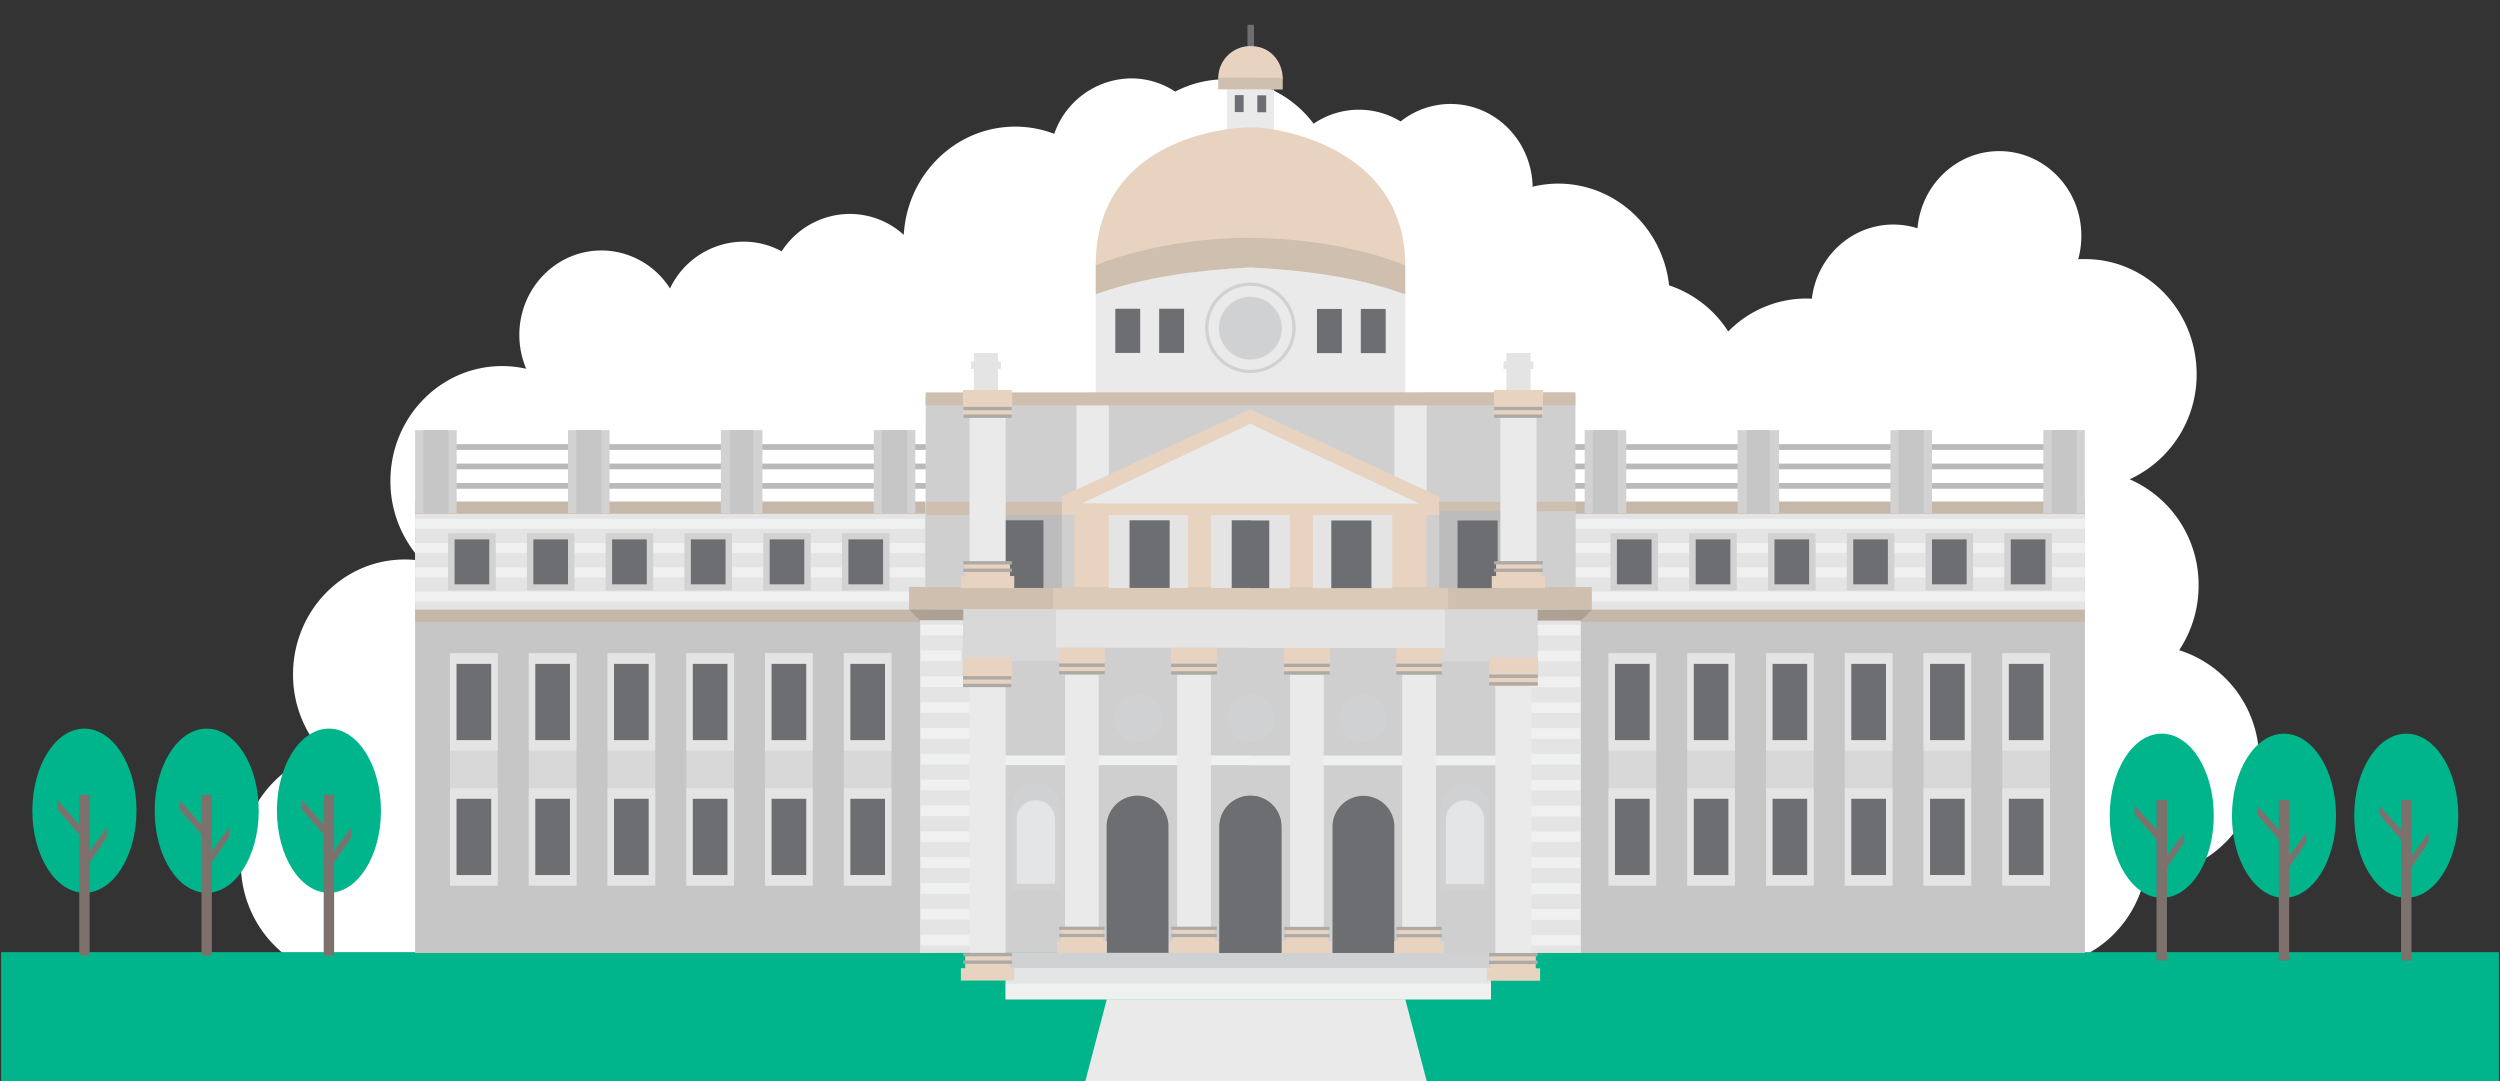 <svg xmlns="http://www.w3.org/2000/svg" fill="none" viewBox="0 0 578 250"><rect x="0" y="0" width="578" height="250" fill="#333333" stroke="none"/><g clip-path="url(#a)"><path d="M503.825 150.325a27.008 27.008 0 0 0 4.489-14.971 26.584 26.584 0 0 0-15.938-24.543 26.591 26.591 0 0 0 15.484-24.348c0-14.668-11.55-26.565-25.814-26.565-.527 0-1.054 0-1.566.05a20.16 20.16 0 0 0 .722-5.478c0-10.792-8.497-19.533-18.978-19.533-9.926 0-18.046 7.846-18.898 17.844a18.384 18.384 0 0 0-5.587-.866c-9.695 0-17.686 7.478-18.834 17.136-.411 0-.83-.036-1.248-.036a25.352 25.352 0 0 0-18.09 7.623 25.945 25.945 0 0 0-13.672-10.662c-1.444-13.239-12.387-23.525-25.648-23.525a25.32 25.32 0 0 0-5.904.722c-.202-10.604-8.612-19.137-18.971-19.137a18.564 18.564 0 0 0-11.549 4.043 18.519 18.519 0 0 0-20.119.527 25.495 25.495 0 0 0-20.378-10.272 25.08 25.08 0 0 0-11.621 2.844 18.43 18.43 0 0 0-10.135-3.053 19.013 19.013 0 0 0-17.83 12.82 25.156 25.156 0 0 0-9.016-1.668c-13.751 0-24.991 11.066-25.77 25.02a18.576 18.576 0 0 0-12.496-4.837 18.806 18.806 0 0 0-15.736 8.648 18.436 18.436 0 0 0-8.821-2.238 18.925 18.925 0 0 0-17 10.828 18.839 18.839 0 0 0-15.845-8.792c-10.488 0-18.984 8.749-18.984 19.533a19.853 19.853 0 0 0 1.595 7.825 25.016 25.016 0 0 0-5.587-.628c-14.257 0-25.814 11.89-25.814 26.565a26.86 26.86 0 0 0 7.276 18.472 24.993 24.993 0 0 0-3.977-.318c-14.257 0-25.814 11.896-25.814 26.565a26.867 26.867 0 0 0 6.887 18.046 26.46 26.46 0 0 0-18.963 25.611c0 14.676 11.55 26.565 25.813 26.565 14.264 0 382.367-2.621 389.211-2.621 12.466 0 22.868-9.102 25.265-21.193h.526c14.257 0 25.814-11.897 25.814-26.572a26.485 26.485 0 0 0-18.479-25.431Z" fill="#fff"/><path d="M577.744 220.129H.26v30.181h577.484v-30.181Zm-65.92-31.53c0 10.481-5.385 18.977-12.026 18.977s-12.027-8.496-12.027-18.977c0-10.482 5.386-18.978 12.027-18.978 6.641 0 12.026 8.496 12.026 18.978Z" fill="#00B58B"/><path d="M501.004 222.071h-2.403v-27.972l-5.068-5.811v-2.1l5.068 5.608v-6.864h2.403v12.979l3.956-5.414v2.209l-3.956 5.861v21.504Z" fill="#7C716D"/><path d="M540.089 188.599c0 10.481-5.385 18.977-12.034 18.977-6.648 0-12.026-8.496-12.026-18.977 0-10.482 5.385-18.978 12.026-18.978s12.034 8.496 12.034 18.978Z" fill="#00B58B"/><path d="M529.263 222.071h-2.404v-27.972l-5.06-5.811v-2.1l5.06 5.608v-6.864h2.404v12.979l3.963-5.414v2.209l-3.963 5.861v21.504Z" fill="#7C716D"/><path d="M568.356 188.599c0 10.481-5.385 18.977-12.026 18.977s-12.033-8.496-12.033-18.977c0-10.482 5.385-18.978 12.033-18.978 6.649 0 12.026 8.496 12.026 18.978Z" fill="#00B58B"/><path d="M557.523 222.071h-2.404v-27.972l-5.06-5.811v-2.1l5.06 5.608v-6.864h2.404v12.979l3.963-5.414v2.209l-3.963 5.861v21.504Z" fill="#7C716D"/><path d="M31.558 187.436c0 10.481-5.385 18.978-12.034 18.978-6.648 0-12.047-8.497-12.047-18.978 0-10.481 5.385-18.978 12.026-18.978 6.64 0 12.055 8.497 12.055 18.978Z" fill="#00B58B"/><path d="M20.73 220.909h-2.404v-27.972l-5.06-5.811v-2.108l5.06 5.616v-6.865h2.404v12.979l3.955-5.414v2.209l-3.955 5.861v21.505Z" fill="#7C716D"/><path d="M59.82 187.436c0 10.481-5.386 18.978-12.027 18.978-6.641 0-12.033-8.497-12.033-18.978 0-10.481 5.385-18.978 12.033-18.978s12.026 8.497 12.026 18.978Z" fill="#00B58B"/><path d="M48.987 220.909h-2.403v-27.972l-5.06-5.811v-2.108l5.06 5.616v-6.865h2.403v12.979l3.963-5.414v2.209l-3.963 5.861v21.505Z" fill="#7C716D"/><path d="M88.08 187.436c0 10.481-5.385 18.978-12.026 18.978-6.642 0-12.027-8.497-12.027-18.978 0-10.481 5.378-18.978 12.026-18.978 6.649 0 12.027 8.497 12.027 18.978Z" fill="#00B58B"/><path d="M77.25 220.909h-2.405v-27.972l-5.06-5.811v-2.108l5.06 5.616v-6.865h2.404v12.979l3.963-5.414v2.209l-3.963 5.861v21.505Z" fill="#7C716D"/><path d="M329.953 250.311h-79.115l5.053-19.274H324.9l5.053 19.274Z" fill="#EAEAEA"/><path d="M482.025 117.402H362.146v102.923h119.879V117.402Z" fill="#C6C6C6"/><path d="M482.023 117.402h-120.47v23.858h120.47v-23.858Z" fill="#E4E4E4"/><path d="M479.014 102.69H362.117v1.321h116.897v-1.321Zm.571 4.491H362.688v1.321h116.897v-1.321Zm.564 4.497H363.252v1.321h116.897v-1.321Z" fill="#B9B9B9"/><path d="M382.899 150.997h-11.008v53.749h11.008v-53.749Zm18.213 0h-11.008v53.749h11.008v-53.749Zm18.207 0h-11.008v53.749h11.008v-53.749Zm18.209 0H426.52v53.749h11.008v-53.749Zm18.215 0h-11.009v53.749h11.009v-53.749Zm18.211 0h-11.009v53.749h11.009v-53.749Z" fill="#D8D8D8"/><path d="M382.899 151.04h-11.008v22.522h11.008V151.04Z" fill="#E4E4E4"/><path d="M381.397 153.487h-8.012v17.628h8.012v-17.628Z" fill="#6D6E72"/><path d="M401.112 151.04h-11.008v22.522h11.008V151.04Z" fill="#E4E4E4"/><path d="M399.612 153.487H391.6v17.628h8.012v-17.628Z" fill="#6D6E72"/><path d="M419.319 151.04h-11.008v22.522h11.008V151.04Z" fill="#E4E4E4"/><path d="M417.821 153.487h-8.012v17.628h8.012v-17.628Z" fill="#6D6E72"/><path d="M437.528 151.04H426.52v22.522h11.008V151.04Z" fill="#E4E4E4"/><path d="M436.036 153.487h-8.013v17.628h8.013v-17.628Z" fill="#6D6E72"/><path d="M455.743 151.04h-11.009v22.522h11.009V151.04Z" fill="#E4E4E4"/><path d="M454.241 153.487h-8.012v17.628h8.012v-17.628Z" fill="#6D6E72"/><path d="M473.954 151.04h-11.009v22.522h11.009V151.04Z" fill="#E4E4E4"/><path d="M472.454 153.487h-8.013v17.628h8.013v-17.628Z" fill="#6D6E72"/><path d="M382.899 182.232h-11.008v22.522h11.008v-22.522Z" fill="#E4E4E4"/><path d="M381.397 184.679h-8.012v17.628h8.012v-17.628Z" fill="#6D6E72"/><path d="M401.112 182.232h-11.008v22.522h11.008v-22.522Z" fill="#E4E4E4"/><path d="M399.612 184.679H391.6v17.628h8.012v-17.628Z" fill="#6D6E72"/><path d="M419.319 182.232h-11.008v22.522h11.008v-22.522Z" fill="#E4E4E4"/><path d="M417.821 184.679h-8.012v17.628h8.012v-17.628Z" fill="#6D6E72"/><path d="M437.528 182.232H426.52v22.522h11.008v-22.522Z" fill="#E4E4E4"/><path d="M436.036 184.679h-8.013v17.628h8.013v-17.628Z" fill="#6D6E72"/><path d="M455.743 182.232h-11.009v22.522h11.009v-22.522Z" fill="#E4E4E4"/><path d="M454.241 184.679h-8.012v17.628h8.012v-17.628Z" fill="#6D6E72"/><path d="M473.954 182.232h-11.009v22.522h11.009v-22.522Z" fill="#E4E4E4"/><path d="M472.454 184.679h-8.013v17.628h8.013v-17.628Z" fill="#6D6E72"/><path d="M482.026 140.949H364.01v2.823h118.016v-2.823Zm0-24.998H364.01v2.823h118.016v-2.823Z" fill="#C6B8A8"/><path d="M482.018 99.442h-9.608v19.209h9.608V99.442Zm-35.344 0h-9.608v19.209h9.608V99.442Zm-35.347 0h-9.608v19.209h9.608V99.442Zm-35.342 0h-9.608v19.209h9.608V99.442Z" fill="#D2D2D2"/><path d="M480.127 99.442h-5.811v19.209h5.811V99.442Zm-35.351 0h-5.811v19.209h5.811V99.442Zm-35.573 0h-5.363v19.209h5.363V99.442Zm-35.119 0h-5.811v19.209h5.811V99.442Z" fill="#C6C6C6"/><path d="M482.026 119.936H363.959v2.324h118.067v-2.324Zm0 5.608H363.959v2.325h118.067v-2.325Zm0 5.617H363.959v2.325h118.067v-2.325Zm0 5.608H367.814v2.324h114.212v-2.324Z" fill="#EFF0F0" style="mix-blend-mode:multiply"/><path d="M383.346 123.264h-11.008v13.267h11.008v-13.267Z" fill="#D2D2D2"/><path d="M381.843 124.708h-8.013v10.387h8.013v-10.387Z" fill="#6D6E72"/><path d="M401.549 123.264h-11.008v13.267h11.008v-13.267Z" fill="#D2D2D2"/><path d="M400.058 124.708h-8.013v10.387h8.013v-10.387Z" fill="#6D6E72"/><path d="M419.764 123.264h-11.008v13.267h11.008v-13.267Z" fill="#D2D2D2"/><path d="M418.27 124.708h-8.012v10.387h8.012v-10.387Z" fill="#6D6E72"/><path d="M437.977 123.264h-11.008v13.267h11.008v-13.267Z" fill="#D2D2D2"/><path d="M436.483 124.708h-8.012v10.387h8.012v-10.387Z" fill="#6D6E72"/><path d="M456.19 123.264h-11.008v13.267h11.008v-13.267Z" fill="#D2D2D2"/><path d="M454.69 124.708h-8.012v10.387h8.012v-10.387Z" fill="#6D6E72"/><path d="M474.403 123.264h-11.008v13.267h11.008v-13.267Z" fill="#D2D2D2"/><path d="M472.899 124.708h-8.012v10.387h8.012v-10.387Z" fill="#6D6E72"/><path d="M215.855 117.402H95.977v102.923h119.878V117.402Z" fill="#C6C6C6"/><path d="M216.447 117.402H95.977v23.858h120.47v-23.858Z" fill="#E4E4E4"/><path d="M215.882 102.69H98.984v1.321h116.898v-1.321Zm-.561 4.491H98.424v1.321H215.32v-1.321Zm-.57 4.497H97.853v1.321h116.898v-1.321Z" fill="#B9B9B9"/><path d="M206.108 150.997H195.1v53.749h11.008v-53.749Zm-18.209 0h-11.008v53.749h11.008v-53.749Zm-18.207 0h-11.008v53.749h11.008v-53.749Zm-18.213 0h-11.008v53.749h11.008v-53.749Zm-18.211 0H122.26v53.749h11.008v-53.749Zm-18.213 0h-11.008v53.749h11.008v-53.749Z" fill="#D8D8D8"/><path d="M206.108 151.04H195.1v22.522h11.008V151.04Z" fill="#E4E4E4"/><path d="M204.616 153.487h-8.012v17.628h8.012v-17.628Z" fill="#6D6E72"/><path d="M187.899 151.04h-11.008v22.522h11.008V151.04Z" fill="#E4E4E4"/><path d="M186.401 153.487h-8.012v17.628h8.012v-17.628Z" fill="#6D6E72"/><path d="M169.692 151.04h-11.008v22.522h11.008V151.04Z" fill="#E4E4E4"/><path d="M168.192 153.487h-8.012v17.628h8.012v-17.628Z" fill="#6D6E72"/><path d="M151.479 151.04h-11.008v22.522h11.008V151.04Z" fill="#E4E4E4"/><path d="M149.977 153.487h-8.012v17.628h8.012v-17.628Z" fill="#6D6E72"/><path d="M133.268 151.04H122.26v22.522h11.008V151.04Z" fill="#E4E4E4"/><path d="M131.772 153.487h-8.012v17.628h8.012v-17.628Z" fill="#6D6E72"/><path d="M115.055 151.04h-11.008v22.522h11.008V151.04Z" fill="#E4E4E4"/><path d="M113.561 153.487h-8.012v17.628h8.012v-17.628Z" fill="#6D6E72"/><path d="M206.108 182.232H195.1v22.522h11.008v-22.522Z" fill="#E4E4E4"/><path d="M204.616 184.679h-8.012v17.628h8.012v-17.628Z" fill="#6D6E72"/><path d="M187.899 182.232h-11.008v22.522h11.008v-22.522Z" fill="#E4E4E4"/><path d="M186.401 184.679h-8.012v17.628h8.012v-17.628Z" fill="#6D6E72"/><path d="M169.692 182.232h-11.008v22.522h11.008v-22.522Z" fill="#E4E4E4"/><path d="M168.192 184.679h-8.012v17.628h8.012v-17.628Z" fill="#6D6E72"/><path d="M151.479 182.232h-11.008v22.522h11.008v-22.522Z" fill="#E4E4E4"/><path d="M149.977 184.679h-8.012v17.628h8.012v-17.628Z" fill="#6D6E72"/><path d="M133.268 182.232H122.26v22.522h11.008v-22.522Z" fill="#E4E4E4"/><path d="M131.772 184.679h-8.012v17.628h8.012v-17.628Z" fill="#6D6E72"/><path d="M115.055 182.232h-11.008v22.522h11.008v-22.522Z" fill="#E4E4E4"/><path d="M113.561 184.679h-8.012v17.628h8.012v-17.628Z" fill="#6D6E72"/><path d="M213.993 140.949H95.977v2.823h118.016v-2.823Zm0-24.998H95.977v2.823h118.016v-2.823Z" fill="#C6B8A8"/><path d="M105.584 99.442h-9.607v19.209h9.607V99.442Zm35.346 0h-9.608v19.209h9.608V99.442Zm35.346 0h-9.608v19.209h9.608V99.442Zm35.349 0h-9.607v19.209h9.607V99.442Z" fill="#D2D2D2"/><path d="M103.686 99.442h-5.811v19.209h5.811V99.442Zm35.348 0h-5.811v19.209h5.811V99.442Zm35.118 0h-5.363v19.209h5.363V99.442Zm35.577 0h-5.811v19.209h5.811V99.442Z" fill="#C6C6C6"/><path d="M214.043 119.936H95.977v2.324h118.066v-2.324Zm0 5.608H95.977v2.325h118.066v-2.325Zm0 5.617H95.977v2.325h118.066v-2.325Zm-3.854 5.608H95.977v2.324h114.212v-2.324Z" fill="#EFF0F0" style="mix-blend-mode:multiply"/><path d="M205.663 123.264h-11.009v13.267h11.009v-13.267Z" fill="#D2D2D2"/><path d="M204.167 124.708h-8.013v10.387h8.013v-10.387Z" fill="#6D6E72"/><path d="M187.45 123.264h-11.009v13.267h11.009v-13.267Z" fill="#D2D2D2"/><path d="M185.956 124.708h-8.013v10.387h8.013v-10.387Z" fill="#6D6E72"/><path d="M169.243 123.264h-11.009v13.267h11.009v-13.267Z" fill="#D2D2D2"/><path d="M167.743 124.708h-8.013v10.387h8.013v-10.387Z" fill="#6D6E72"/><path d="M151.032 123.264h-11.009v13.267h11.009v-13.267Z" fill="#D2D2D2"/><path d="M149.53 124.708h-8.012v10.387h8.012v-10.387Z" fill="#6D6E72"/><path d="M132.821 123.264h-11.009v13.267h11.009v-13.267Z" fill="#D2D2D2"/><path d="M131.323 124.708h-8.012v10.387h8.012v-10.387Z" fill="#6D6E72"/><path d="M114.606 123.264h-11.008v13.267h11.008v-13.267Z" fill="#D2D2D2"/><path d="M113.114 124.708h-8.012v10.387h8.012v-10.387Z" fill="#6D6E72"/><path d="M232.51 220.295v10.742h112.212v-10.742H232.51Z" fill="#EFF0F0"/><g style="mix-blend-mode:multiply"><path d="M344.72 220.295H232.508v3.581H344.72v-3.581Z" fill="#CFD1D2"/><path d="M344.72 223.876H232.508v3.58H344.72v-3.58Z" fill="#E4E5E6"/><path d="M344.72 227.456H232.508v3.58H344.72v-3.58Z" fill="#EFF0F0"/></g><path d="M289.925 5.731h-1.509v5.197h1.509V5.731Z" fill="#6D6E72"/><path d="M289.262 140.949v-.043h-76.387v79.389h76.091v.044h76.387v-79.39h-76.091Z" fill="#CFCFD0"/><path d="M351.066 220.295h14.452v-76.87h-9.947l.108 15.036-4.613.375v61.459Z" fill="#E4E4E4"/><path d="M364.234 117.092h-34.382v18.884h34.382v-18.884Z" fill="#CFCFD0"/><path d="M289.895 117.092v-.044h-44.409v18.891h44.185v.036h43.066v-18.883h-42.842Z" fill="#E8D3C1"/><path d="M248.374 117.048h-34.382v18.884h34.382v-18.884Zm115.86.044h-34.382v18.884h34.382v-18.884Z" fill="#CFCFD0"/><path d="M289.231 61.891v-.057c-12.098.62-24.492 2.114-35.905 6.222v25.69H289v.044h35.905V68.092c-11.362-4.071-23.633-5.58-35.674-6.2Z" fill="#EAEAEA"/><path d="M255.844 191.111a7.152 7.152 0 1 1 14.307 0v29.184h-14.307v-29.184Zm26.131 0a7.152 7.152 0 1 1 14.307 0v29.184h-14.307v-29.184Z" fill="#6D6E72"/><path d="M244.12 135.694h-33.934v5.212h33.934v-5.212Z" fill="#CFBFAF"/><path d="M244.872 140.906h-22.161v11.946h22.161v-11.946Z" fill="#D8D8D8"/><path d="m210.186 140.906 2.519 2.519h10.005v-2.519h-12.524Z" fill="#ACA194"/><path d="M289.259 140.906H244.15v8.864h45.109v-8.864Z" fill="#E4E4E4"/><path d="M289.259 174.703v-.043h-59.062v2.238h58.767v.036h59.069v-2.231h-58.774Z" fill="#EFF0F0" style="mix-blend-mode:multiply"/><path d="M322.377 191.154a7.151 7.151 0 0 0-12.211-5.058 7.151 7.151 0 0 0-2.096 5.058v29.185h14.307v-29.185Zm-26.158 0a7.151 7.151 0 0 0-12.212-5.058 7.154 7.154 0 0 0-2.095 5.058v29.185h14.307v-29.185Z" fill="#6D6E72"/><path d="M283.652 20.659v11.477l10.922.043V20.702l-10.922-.043Z" fill="#EAEAEA"/><path d="M296.566 18.277c0-4.078-2.923-7.615-7.334-7.615a7.42 7.42 0 0 0-7.572 7.572h7.254v.043h7.652Zm28.332 43.109c0-26.904-28.542-31.95-35.638-31.95-7.096 0-35.934 3.516-35.934 31.907 7.854 0 33.148-5.775 35.696-6.324.881.202 27.741 6.367 35.876 6.367Z" fill="#E8D3C1"/><path d="M365.351 144.457h-15.455v2.476h15.455v-2.476Zm0 5.97h-15.455v2.476h15.455v-2.476Zm0 5.977h-15.455v2.476h15.455v-2.476Zm0 5.977h-15.455v2.476h15.455v-2.476Zm0 5.97h-15.455v2.476h15.455v-2.476Zm0 5.977h-15.455v2.476h15.455v-2.476Zm0 5.976h-15.455v2.476h15.455v-2.476Zm0 5.978h-15.455v2.476h15.455v-2.476Zm0 5.969h-15.455v2.476h15.455v-2.476Zm0 5.977h-15.455v2.476h15.455v-2.476Zm0 5.978h-15.455v2.476h15.455v-2.476Zm0 5.969h-15.455v2.476h15.455v-2.476Zm0 5.977h-15.455v2.476h15.455v-2.476Z" fill="#EFF0F0" style="mix-blend-mode:multiply"/><path d="M368.038 135.737h-33.934v5.212h33.934v-5.212Z" fill="#CFBFAF"/><path d="M355.513 140.949h-22.161v11.947h22.161v-11.947Z" fill="#D8D8D8"/><path d="m368.036 140.949-2.519 2.519h-10.005v-2.519h12.524Z" fill="#ACA194"/><path d="M334.066 140.949h-45.101v8.865h45.101v-8.865Z" fill="#E4E4E4"/><path d="M289.261 135.737v-.043h-45.823v5.212h45.527v.043h45.823v-5.212h-45.527Z" fill="#DBCAB8"/><path d="M263.611 71.384h-5.754v10.221h5.754V71.384Zm10.142 0H268v10.221h5.753V71.384Zm46.619.043h-5.753V81.65h5.753V71.427Zm-10.14 0h-5.753V81.65h5.753V71.427Zm-22.703-49.426h-2.043v3.913h2.043V22Zm5.211.044h-2.043v3.912h2.043v-3.912Z" fill="#6D6E72"/><path d="M281.66 17.923v2.736l14.906.044v-2.736l-14.906-.044Z" fill="#CFBFAF"/><path d="M248.374 117.048h-34.382v18.624h34.382v-18.624Z" fill="#CFCFD0"/><path d="M351.066 117.092h-18.328v18.884h18.328v-18.884Z" fill="#BCBCBD"/><path d="M346.258 120.333h-9.276v15.643h9.276v-15.643Z" fill="#6D6E72"/><path d="M274.672 117.048h-18.328v18.884h18.328v-18.884Z" fill="#E4E4E4"/><path d="M270.426 120.29h-9.276v15.642h9.276V120.29Z" fill="#6D6E72"/><path d="M245.488 117.048H227.16v18.884h18.328v-18.884Z" fill="#BCBCBD"/><path d="M241.245 120.29h-9.276v15.642h9.276V120.29Z" fill="#6D6E72"/><path d="M321.881 117.092h-18.328v18.884h18.328v-18.884Z" fill="#E4E4E4"/><path d="M317.073 120.333h-9.276v15.643h9.276v-15.643Z" fill="#6D6E72"/><path d="M289.26 117.092v-.044h-9.297v18.891h9.001v.036h9.298v-18.883h-9.002Z" fill="#E4E4E4"/><path d="M289.259 120.333v-.043h-4.489v15.649h4.194v.036h4.489v-15.642h-4.194Z" fill="#6D6E72"/><path d="m214.021 91.365-.029 26.622h74.972v.043h75.268V91.141l-150.211.224Z" fill="#CFCFD0"/><path d="M233.814 186.758a5.674 5.674 0 0 1 11.348 0v19.079h-11.348v-19.079Zm34.821-20.739a5.51 5.51 0 0 1-3.406 5.096 5.519 5.519 0 0 1-6.011-1.199 5.513 5.513 0 0 1 .844-8.486 5.517 5.517 0 0 1 8.573 4.589Z" fill="#CFD1D2" style="mix-blend-mode:multiply"/><path d="M235.055 189.443a4.427 4.427 0 0 1 2.736-4.095 4.427 4.427 0 0 1 3.392 0 4.432 4.432 0 0 1 2.736 4.095v14.913h-8.864v-14.913Z" fill="#E4E5E6" style="mix-blend-mode:multiply"/><path d="M344.408 186.801a5.674 5.674 0 0 0-11.347 0v19.079h11.347v-19.079Zm-34.822-20.739a5.518 5.518 0 0 0 3.406 5.096 5.522 5.522 0 0 0 3.188.313 5.523 5.523 0 0 0 4.331-4.337 5.51 5.51 0 0 0-2.351-5.661 5.513 5.513 0 0 0-8.574 4.589Z" fill="#CFD1D2" style="mix-blend-mode:multiply"/><path d="M343.14 189.487a4.432 4.432 0 1 0-8.865 0V204.4h8.865v-14.913Z" fill="#E4E5E6" style="mix-blend-mode:multiply"/><path d="M294.776 166.019a5.518 5.518 0 0 1-3.406 5.096 5.519 5.519 0 0 1-7.202-7.211 5.515 5.515 0 0 1 10.608 2.115Z" fill="#CFD1D2" style="mix-blend-mode:multiply"/><path d="M296.341 75.794a7.256 7.256 0 1 1-14.511.002 7.256 7.256 0 0 1 14.511-.002Z" fill="#CFD1D2"/><path d="M293.519 75.794a4.432 4.432 0 1 1-8.865 0 4.432 4.432 0 0 1 8.865 0Z" fill="#CFD1D2" style="mix-blend-mode:multiply"/><path d="M289.086 86.261a10.466 10.466 0 1 1 10.467-10.467 10.483 10.483 0 0 1-10.467 10.467Zm0-20.161a9.694 9.694 0 1 0 9.695 9.694 9.701 9.701 0 0 0-9.695-9.694Z" fill="#CFD1D2"/><path d="m214.021 90.722-.029 3.003h74.972v.007h75.268v-3.039l-150.211.03Zm.145 25.323-.029 3.01h74.972v-.895h75.275v-2.137l-150.218.022Z" fill="#CFBFAF"/><path d="M294.732 106.459a5.502 5.502 0 0 1-3.396 5.094 5.51 5.51 0 0 1-7.514-4.014 5.503 5.503 0 0 1 5.41-6.58 5.504 5.504 0 0 1 5.5 5.5Z" fill="#CFD1D2" style="mix-blend-mode:multiply"/><path d="M329.85 93.747h-7.471v24.391h7.471V93.747Zm-73.5-.007h-7.471v24.139h7.471V93.74Z" fill="#EAEAEA"/><path d="m289.065 94.62-43.557 20.14v4.295h87.229l-.022-4.252-43.65-20.183Z" fill="#E8D3C1"/><path d="m328.088 116.421-38.836-18.357v-.18l-.188.086-.093-.043v.093l-38.836 18.357 77.953.044Z" fill="#EAEAEA"/><path d="M289.231 55.012v-.043c-21.489 0-35.905 6.374-35.905 6.374v6.713c11.341-4.078 23.648-5.587 35.667-6.208 12.098.62 24.493 2.115 35.905 6.222v-6.713s-14.314-6.294-35.667-6.345Z" fill="#CFBFAF"/><path d="M227.159 220.295h-14.452v-76.87h9.954l-.115 15.036 4.613.375v61.459Z" fill="#E4E4E4"/><path d="M222.663 144.414h-9.788v2.476h9.788v-2.476Zm-.498 5.97h-9.29v2.476h9.29v-2.476Zm4.996 5.977h-14.286v2.476h14.286v-2.476Zm0 5.976h-14.286v2.476h14.286v-2.476Zm0 5.971h-14.286v2.476h14.286v-2.476Zm0 5.976h-14.286v2.476h14.286v-2.476Zm0 5.977h-14.286v2.476h14.286v-2.476Zm0 5.978h-14.286v2.476h14.286v-2.476Zm0 5.969h-14.286v2.475h14.286v-2.475Zm0 5.978h-14.286v2.476h14.286v-2.476Zm0 5.976h-14.286v2.476h14.286v-2.476Zm0 5.97h-14.286v2.476h14.286v-2.476Zm0 5.976h-14.286v2.476h14.286v-2.476Z" fill="#EFF0F0" style="mix-blend-mode:multiply"/><path d="M230.755 81.606h-5.609v8.568h5.609v-8.569Z" fill="#E4E4E4"/><path d="M231.41 83.576h-6.93v1.754h6.93v-1.754Zm122.464-1.97h-5.608v8.568h5.608v-8.569Z" fill="#E4E4E4"/><path d="M354.531 83.576h-6.929v1.754h6.929v-1.754Z" fill="#E4E4E4"/><path d="M254.032 154.657h-7.803v63.884h7.803v-63.884Z" fill="#EAEAEA"/><path d="M255.421 149.777h-10.575v6.237h10.575v-6.237Zm-.456 67.812v-2.758h-9.658v2.758h-.924v2.707h11.506v-2.707h-.924Z" fill="#E8D3C1"/><path d="M255.378 214.246h-10.482v.744h10.482v-.744Zm0 1.668h-10.482v.736h10.482v-.736Z" fill="#ADAAA5"/><path d="M279.961 154.657h-7.803v63.884h7.803v-63.884Z" fill="#EAEAEA"/><path d="M281.347 149.777h-10.576v6.237h10.576v-6.237Zm-.459 67.812v-2.758h-9.652v2.758h-.924v2.707h11.507v-2.707h-.931Z" fill="#E8D3C1"/><path d="M281.304 214.246h-10.482v.744h10.482v-.744Zm0 1.668h-10.482v.736h10.482v-.736Z" fill="#ADAAA5"/><path d="M331.995 154.7h-7.804v63.884h7.804V154.7Z" fill="#EAEAEA"/><path d="M333.38 149.821h-10.575v6.244h10.575v-6.244Zm-10.113 67.811v-2.758h9.651v2.758h.924v2.706h-11.506v-2.706h.931Z" fill="#E8D3C1"/><path d="M333.329 214.29h-10.481v.743h10.481v-.743Zm0 1.667h-10.481v.736h10.481v-.736Z" fill="#ADAAA5"/><path d="M306.065 154.7h-7.803v63.884h7.803V154.7Z" fill="#EAEAEA"/><path d="M307.45 149.821h-10.575v6.244h10.575v-6.244Zm-10.113 67.811v-2.758h9.652v2.758h.924v2.706h-11.507v-2.706h.931Z" fill="#E8D3C1"/><path d="M307.399 214.29h-10.481v.743h10.481v-.743Zm0 1.667h-10.481v.736h10.481v-.736Zm26.003-62.527h-10.597v.787h10.597v-.787Zm0 1.768h-10.597v.78h10.597v-.78Zm-25.944-1.768h-10.597v.787h10.597v-.787Zm0 1.768h-10.597v.78h10.597v-.78Zm-26.099-1.768h-10.597v.787h10.597v-.787Zm0 1.768h-10.597v.78h10.597v-.78Zm-25.924-1.812h-10.597v.787h10.597v-.787Zm0 1.769h-10.597v.779h10.597v-.779Z" fill="#ADAAA5"/><path d="M232.513 157.184h-8.367v67.666h8.367v-67.666Z" fill="#EAEAEA"/><path d="M233.995 152.008h-11.341v6.612h11.341v-6.612Zm-.489 71.832v-2.923h-10.352v2.923h-.996v2.866h12.337v-2.866h-.989Z" fill="#E8D3C1"/><path d="M233.95 220.295h-11.239v.787h11.239v-.787Zm0 1.769h-11.239v.78h11.239v-.78Z" fill="#ADAAA5"/><path d="M354.081 157.227h-8.366v67.667h8.366v-67.667Z" fill="#EAEAEA"/><path d="M355.569 152.051h-11.34v6.612h11.34v-6.612Zm-10.85 71.825v-2.916h10.352v2.916h.996v2.873H343.73v-2.873h.989Z" fill="#E8D3C1"/><path d="M355.521 220.339h-11.24v.787h11.24v-.787Zm0 1.768h-11.24v.78h11.24v-.78Zm0-66.158h-11.24v.787h11.24v-.787Zm0 1.769h-11.24v.779h11.24v-.779Zm-121.685-1.393h-11.182v.787h11.182v-.787Zm0 1.768h-11.182v.779h11.182v-.779Z" fill="#ADAAA5"/><path d="M232.513 95.205h-8.367v38.966h8.367V95.205Z" fill="#EAEAEA"/><path d="M233.995 90.173h-11.341v6.432h11.341v-6.432Zm-.489 43.008v-2.837h-10.352v2.837h-.996v2.794h12.337v-2.794h-.989Z" fill="#E8D3C1"/><path d="M233.95 129.738h-11.239v.765h11.239v-.765Zm0 1.725h-11.239v.758h11.239v-.758Zm-.026-37.406h-11.182v.787h11.182v-.787Zm0 1.769h-11.182v.78h11.182v-.78Z" fill="#ADAAA5"/><path d="M355.251 95.205h-8.366v38.966h8.366V95.205Z" fill="#EAEAEA"/><path d="M356.741 90.173H345.4v6.432h11.341v-6.432Zm-.5 43.008v-2.837h-10.352v2.837h-.989v2.794h12.33v-2.794h-.989Z" fill="#E8D3C1"/><path d="M356.688 129.738h-11.239v.765h11.239v-.765Zm0 1.725h-11.239v.758h11.239v-.758Zm-.106-37.406H345.4v.787h11.182v-.787Zm0 1.769H345.4v.78h11.182v-.78Z" fill="#ADAAA5"/></g><defs><clipPath id="a"><path d="M.207 0h577.586v250H.207z" fill="#fff"/></clipPath></defs></svg>